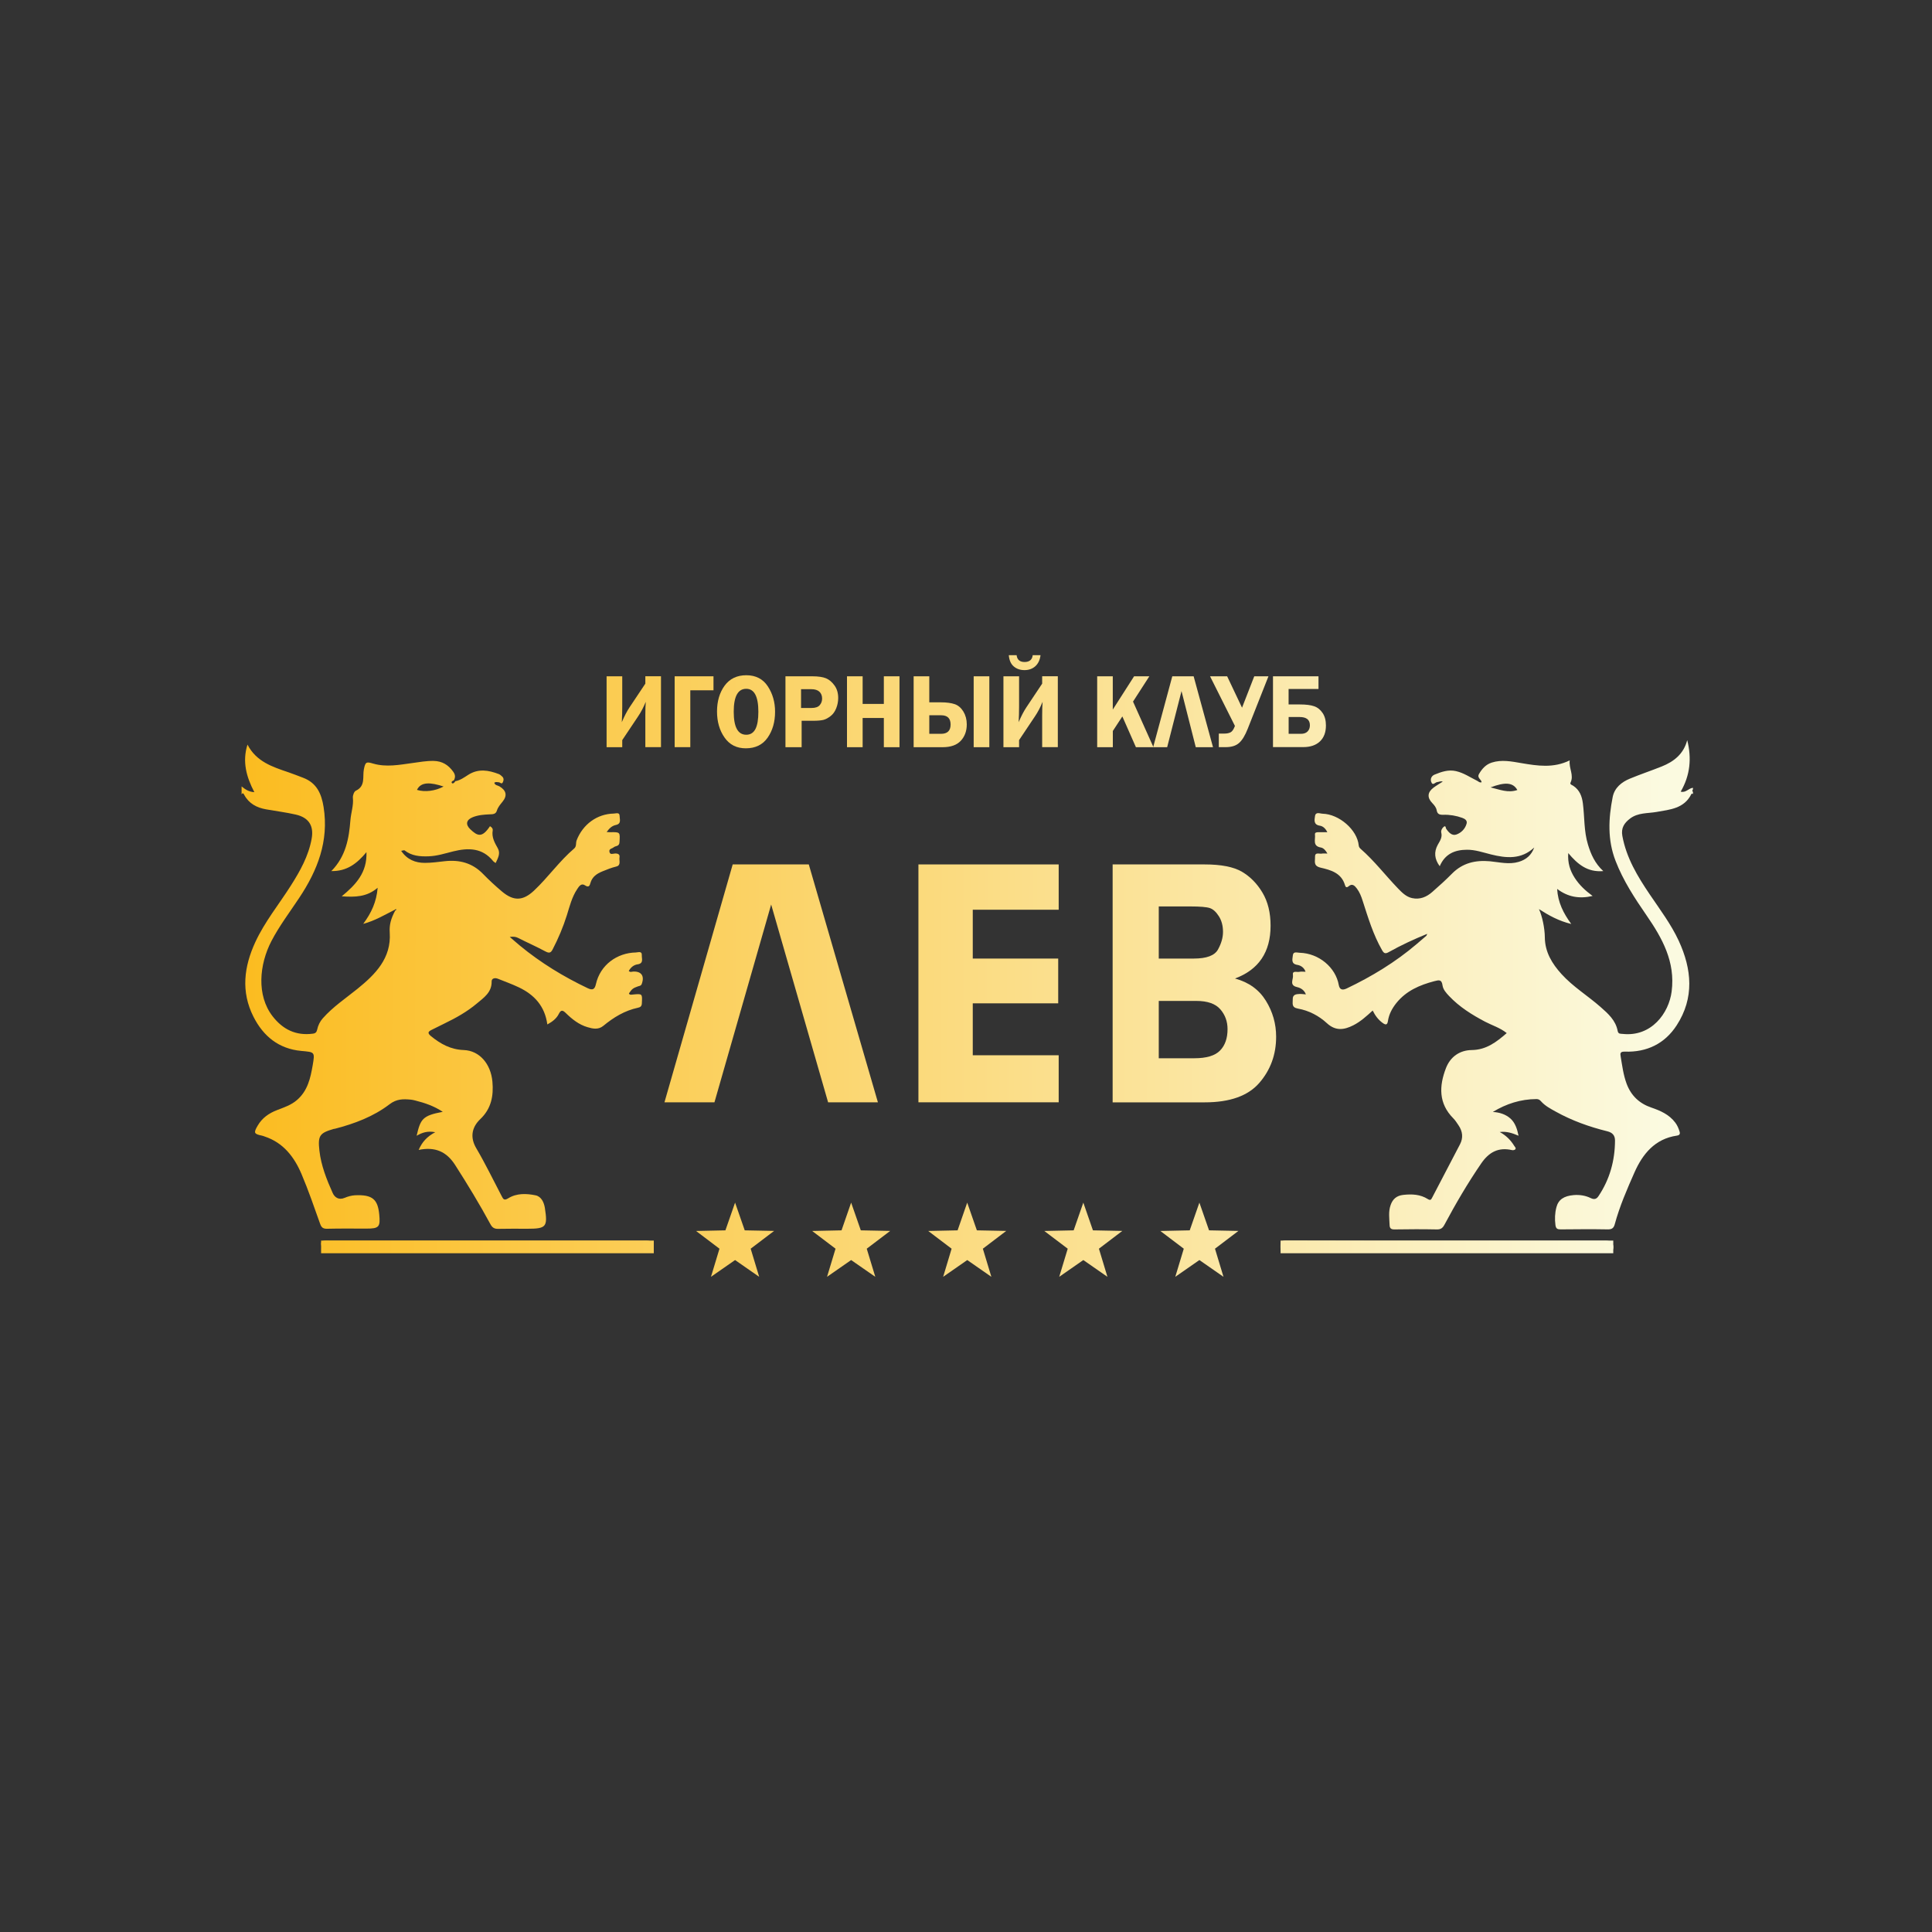 <?xml version="1.0" encoding="UTF-8"?>
<svg id="Layer_1" data-name="Layer 1" xmlns="http://www.w3.org/2000/svg" xmlns:xlink="http://www.w3.org/1999/xlink" viewBox="0 0 400 400">
  <rect x="0" y="0" width="400" height="400" fill="#333333" stroke="none"/>
  <defs>
    <style>
      .cls-1 {
        fill: url(#linear-gradient-12);
      }

      .cls-1, .cls-2, .cls-3, .cls-4, .cls-5, .cls-6, .cls-7, .cls-8, .cls-9, .cls-10, .cls-11, .cls-12, .cls-13, .cls-14, .cls-15, .cls-16, .cls-17, .cls-18, .cls-19, .cls-20, .cls-21, .cls-22, .cls-23, .cls-24, .cls-25 {
        stroke-width: 0px;
      }

      .cls-2 {
        fill: url(#linear-gradient-17);
      }

      .cls-3 {
        fill: url(#linear-gradient-19);
      }

      .cls-4 {
        fill: url(#linear-gradient);
      }

      .cls-5 {
        fill: url(#linear-gradient-21);
      }

      .cls-6 {
        fill: url(#linear-gradient-6);
      }

      .cls-7 {
        fill: url(#linear-gradient-15);
      }

      .cls-8 {
        fill: url(#linear-gradient-11);
      }

      .cls-9 {
        fill: url(#linear-gradient-5);
      }

      .cls-10 {
        fill: url(#linear-gradient-13);
      }

      .cls-11 {
        fill: url(#linear-gradient-23);
      }

      .cls-12 {
        fill: url(#linear-gradient-25);
      }

      .cls-13 {
        fill: url(#linear-gradient-16);
      }

      .cls-14 {
        fill: url(#linear-gradient-22);
      }

      .cls-15 {
        fill: url(#linear-gradient-20);
      }

      .cls-16 {
        fill: url(#linear-gradient-14);
      }

      .cls-17 {
        fill: url(#linear-gradient-2);
      }

      .cls-18 {
        fill: url(#linear-gradient-7);
      }

      .cls-19 {
        fill: url(#linear-gradient-3);
      }

      .cls-20 {
        fill: url(#linear-gradient-9);
      }

      .cls-21 {
        fill: url(#linear-gradient-8);
      }

      .cls-22 {
        fill: url(#linear-gradient-24);
      }

      .cls-23 {
        fill: url(#linear-gradient-18);
      }

      .cls-24 {
        fill: url(#linear-gradient-10);
      }

      .cls-25 {
        fill: url(#linear-gradient-4);
      }
    </style>
    <linearGradient id="linear-gradient" x1="36.25" y1="202.68" x2="344.03" y2="203.98" gradientUnits="userSpaceOnUse">
      <stop offset="0" stop-color="#fbb917"/>
      <stop offset="1" stop-color="#fbfae0"/>
    </linearGradient>
    <linearGradient id="linear-gradient-2" x1="36.24" y1="204.19" x2="344.03" y2="205.49" xlink:href="#linear-gradient"/>
    <linearGradient id="linear-gradient-3" x1="36.01" y1="257.76" x2="343.8" y2="259.06" xlink:href="#linear-gradient"/>
    <linearGradient id="linear-gradient-4" x1="36.02" y1="256.96" x2="343.8" y2="258.26" xlink:href="#linear-gradient"/>
    <linearGradient id="linear-gradient-5" x1="36.48" y1="146.96" x2="344.27" y2="148.27" xlink:href="#linear-gradient"/>
    <linearGradient id="linear-gradient-6" x1="36.48" y1="146.91" x2="344.27" y2="148.21" xlink:href="#linear-gradient"/>
    <linearGradient id="linear-gradient-7" x1="36.48" y1="146.86" x2="344.27" y2="148.17" xlink:href="#linear-gradient"/>
    <linearGradient id="linear-gradient-8" x1="36.48" y1="146.81" x2="344.27" y2="148.12" xlink:href="#linear-gradient"/>
    <linearGradient id="linear-gradient-9" x1="36.49" y1="146.75" x2="344.27" y2="148.06" xlink:href="#linear-gradient"/>
    <linearGradient id="linear-gradient-10" x1="36.49" y1="146.68" x2="344.27" y2="147.99" xlink:href="#linear-gradient"/>
    <linearGradient id="linear-gradient-11" x1="36.49" y1="144.43" x2="344.28" y2="145.74" xlink:href="#linear-gradient"/>
    <linearGradient id="linear-gradient-12" x1="36.49" y1="146.53" x2="344.27" y2="147.84" xlink:href="#linear-gradient"/>
    <linearGradient id="linear-gradient-13" x1="36.49" y1="146.49" x2="344.27" y2="147.79" xlink:href="#linear-gradient"/>
    <linearGradient id="linear-gradient-14" x1="36.49" y1="146.42" x2="344.27" y2="147.73" xlink:href="#linear-gradient"/>
    <linearGradient id="linear-gradient-15" x1="36.49" y1="146.38" x2="344.27" y2="147.68" xlink:href="#linear-gradient"/>
    <linearGradient id="linear-gradient-16" x1="36.25" y1="203.1" x2="344.03" y2="204.41" xlink:href="#linear-gradient"/>
    <linearGradient id="linear-gradient-17" x1="36.25" y1="202.88" x2="344.03" y2="204.19" xlink:href="#linear-gradient"/>
    <linearGradient id="linear-gradient-18" x1="36.25" y1="202.73" x2="344.03" y2="204.04" xlink:href="#linear-gradient"/>
    <linearGradient id="linear-gradient-19" x1="36.02" y1="256.19" x2="343.81" y2="257.49" xlink:href="#linear-gradient"/>
    <linearGradient id="linear-gradient-20" x1="36.02" y1="256.08" x2="343.81" y2="257.39" xlink:href="#linear-gradient"/>
    <linearGradient id="linear-gradient-21" x1="36.02" y1="255.98" x2="343.81" y2="257.29" xlink:href="#linear-gradient"/>
    <linearGradient id="linear-gradient-22" x1="36.02" y1="255.88" x2="343.81" y2="257.19" xlink:href="#linear-gradient"/>
    <linearGradient id="linear-gradient-23" x1="36.02" y1="255.78" x2="343.81" y2="257.09" xlink:href="#linear-gradient"/>
    <linearGradient id="linear-gradient-24" x1="36.01" y1="257.89" x2="343.8" y2="259.19" xlink:href="#linear-gradient"/>
    <linearGradient id="linear-gradient-25" x1="36.02" y1="257.04" x2="343.8" y2="258.35" xlink:href="#linear-gradient"/>
  </defs>
  <g>
    <path class="cls-4" d="m350.55,164.48c-.11-.26-.31-.2-.39-.04-1.5,2.97-4.4,3.17-7.17,3.66-1.86.33-3.85.12-5.5,1.37-1.21.92-1.9,1.96-1.6,3.6.83,4.54,3.14,8.36,5.66,12.09,2.12,3.14,4.42,6.18,6.02,9.63,2.71,5.88,3.25,11.81-.43,17.49-2.47,3.81-6.18,5.6-10.72,5.45-.97-.03-1,.33-.88,1,.32,1.91.56,3.84,1.24,5.66.92,2.46,2.64,4.08,5.11,4.92,1.9.65,3.7,1.44,4.96,3.12.43.57.69,1.2.89,1.86.14.46.02.74-.57.83-4.55.66-7.1,3.83-8.78,7.64-1.54,3.48-3.07,7-4.07,10.7-.21.78-.58,1.09-1.46,1.07-3.24-.06-6.49-.03-9.74,0-.64,0-.97-.11-1.08-.87-.17-1.27-.12-2.5.2-3.72.41-1.58,1.56-2.34,3.58-2.51,1.23-.1,2.44.09,3.52.62.8.39,1.24.15,1.62-.42,2.32-3.47,3.39-7.33,3.41-11.49,0-1.04-.5-1.65-1.6-1.92-3.72-.92-7.31-2.2-10.67-4.07-1.1-.61-2.2-1.18-3.05-2.14-.25-.29-.52-.46-.95-.46-3.25.02-6.23.96-9.03,2.67,1.37.07,2.65.48,3.63,1.34.99.88,1.41,2.16,1.7,3.58-1.27-.53-2.42-.95-3.9-.77,1.37.74,2.3,1.72,3.02,2.89.12.2.44.45.18.72-.13.13-.44.18-.64.14-2.81-.65-4.78.41-6.38,2.74-2.8,4.08-5.29,8.34-7.62,12.7-.37.69-.76,1-1.58.98-2.92-.06-5.84-.05-8.76,0-.73.01-1-.24-1.02-.92-.05-1.38-.27-2.76.21-4.12.44-1.27,1.26-1.96,2.62-2.11,1.79-.2,3.53-.12,5.08.86.54.34.69.13.9-.29,1.92-3.69,3.86-7.36,5.77-11.05.7-1.35.54-2.68-.31-3.93-.34-.5-.66-1.02-1.08-1.44-3.08-3.1-2.95-6.7-1.52-10.4.91-2.35,2.84-3.71,5.35-3.74,2.99-.04,5.08-1.64,7.23-3.51-1.38-1.11-3.01-1.59-4.48-2.36-2.73-1.44-5.31-3.05-7.44-5.3-.61-.65-1.25-1.35-1.37-2.21-.17-1.26-.73-1.13-1.69-.88-3.05.8-5.83,1.99-7.87,4.53-.88,1.1-1.53,2.31-1.74,3.71-.13.82-.43.88-1.07.43-.92-.66-1.57-1.53-2.09-2.59-1.29,1.18-2.52,2.3-4.02,3.06-1.9.96-3.66,1.22-5.46-.44-1.67-1.54-3.74-2.62-5.99-3.02-1.42-.25-1.05-1.12-1.08-1.92-.04-.99.69-1.08,1.4-1.11.41-.02.82.05,1.32.09-.34-.92-1.09-1.35-1.85-1.52-1.68-.39-.69-1.63-.83-2.46-.17-1.03.8-.58,1.3-.69.4-.09.82-.02,1.31-.02-.28-.84-.97-1.3-1.69-1.42-1.4-.22-1-1.22-.94-1.97.08-.89.9-.55,1.42-.54,3.98.11,7.45,3.04,8.09,6.68.17.95.74,1.14,1.64.71,5.19-2.48,10.08-5.44,14.48-9.19.67-.57,1.34-1.14,2-1.71.06-.05.07-.14.19-.41-2.82,1.15-5.43,2.36-7.94,3.77-.74.42-1.02.29-1.41-.39-1.85-3.23-2.9-6.76-4.03-10.26-.28-.88-.62-1.75-1.18-2.49-.43-.57-.95-1.14-1.71-.48-.51.44-.67.06-.77-.28-.75-2.5-2.97-3.09-5.03-3.57-1.57-.37-1.12-1.32-1.16-2.18-.05-1.13.89-.62,1.42-.73.33-.07.69-.01,1.15-.01-.36-.64-.79-1.15-1.35-1.25-1.8-.3-1.1-1.67-1.23-2.68-.06-.44.33-.49.67-.49.59,0,1.19,0,1.89,0-.36-.75-.89-1.25-1.55-1.35-1.36-.21-1.11-1.22-1-1.99.14-.96,1.04-.5,1.58-.49,3.39.09,7.16,3.31,7.47,6.57.03.3.17.5.39.7,2.84,2.48,5.12,5.48,7.72,8.18.83.86,1.69,1.74,2.92,2.02,1.64.36,3.02-.23,4.21-1.28,1.39-1.22,2.77-2.46,4.07-3.78,2.2-2.23,4.87-2.84,7.88-2.56,1.97.19,3.93.71,5.93.12,1.55-.46,2.64-1.39,3.21-2.97-2.68,2.51-5.77,2.22-8.95,1.43-1.65-.41-3.27-.99-5.01-.97-2.49.02-4.51.86-5.6,3.41-1.09-1.47-1.23-2.93-.41-4.43.44-.8.98-1.49.73-2.53-.1-.43.17-.99.67-1.31.32,0,.22.33.33.49.51.77,1.21,1.54,2.12,1.22.98-.34,1.81-1.14,2.12-2.24.19-.67-.34-1.01-.89-1.21-1.27-.46-2.6-.68-3.95-.64-.74.02-1.21-.12-1.35-.93-.11-.6-.49-1.05-.91-1.49-1.09-1.13-1.01-2.22.21-3.16.6-.46,1.27-.84,1.96-1.29-.46-.16-.8.08-1.15.1-.41.02-.92.86-1.24-.03-.24-.66.09-1.26.68-1.51,1.41-.58,2.86-1.09,4.44-.73,1.6.36,2.94,1.29,4.38,2,.27.13.5.44.93.31-.04-.61-1.01-.89-.53-1.73.63-1.09,1.42-1.95,2.61-2.34,2.06-.67,4.13-.24,6.18.11,3.31.56,6.61,1.08,9.98-.57-.2,1.65.92,3.05.17,4.61-.18.37.33.49.58.66,1.3.87,1.79,2.15,1.98,3.64.36,2.84.2,5.74,1.05,8.52.61,2.01,1.43,3.88,3.17,5.49-3.26.28-5.31-1.41-7.25-3.73-.15,2.05.39,3.67,1.35,5.15.93,1.44,2.16,2.61,3.69,3.73-2.79.64-5.12.21-7.34-1.46.16,2.79,1.28,5.01,2.92,7.26-2.58-.62-4.64-1.77-6.69-3.08.66,1.36,1.21,3.96,1.22,5.83.02,3.06,1.5,5.47,3.46,7.63,2.38,2.62,5.42,4.47,8.06,6.79,1.57,1.38,3.15,2.77,3.56,4.97.13.69.62.57,1.05.62,5.91.64,9.56-4.27,10.13-8.81.78-6.12-1.94-11-5.2-15.73-2.46-3.57-4.83-7.18-6.41-11.27-1.7-4.37-1.48-8.79-.6-13.24.38-1.91,1.83-3.09,3.56-3.8,2.17-.9,4.39-1.64,6.57-2.51,2.56-1.02,4.56-2.61,5.3-5.46.94,3.71.63,7.26-1.35,10.66,1.06.3,1.65-.73,2.54-.79v.28q-.24.41,0,.56v.56Zm-36.4-.92c-.9-1.6-2.58-1.67-5.54-.54,1.88.45,3.63,1.21,5.54.54Z"/>
    <path class="cls-17" d="m81.69,188.38c-2.04,1.02-3.99,2.22-6.49,2.9,1.69-2.28,2.75-4.55,2.99-7.48-2.23,1.91-4.63,1.97-7.44,1.77,2.94-2.42,5.28-4.92,5.12-9.14-1.97,2.37-4.05,3.97-7.27,3.92,3.01-3.06,3.65-6.74,3.95-10.56.12-1.54.68-3.02.51-4.61-.05-.48.24-1.3.61-1.47,2.07-.97,1.35-2.91,1.67-4.46.31-1.48.47-1.59,1.91-1.16,2.71.79,5.41.26,8.11-.11,1.47-.2,2.93-.47,4.42-.44,1.77.03,3.06.83,4.07,2.26.45.64.44,1.15.12,1.77-.29.09-.63.31-.39.57.17.18.54-.09.68-.4,1.03-.18,1.87-.8,2.7-1.33,2.1-1.33,4.18-.95,6.28-.16.29.11.55.34.77.56.34.34.28.79.09,1.16-.24.48-.55,0-.83-.01-.31-.01-.63-.14-.93.1.14.55.7.53,1.07.75,1.42.85,1.66,1.91.63,3.18-.47.58-.95,1.12-1.17,1.85-.22.75-.86.74-1.47.76-1.21.05-2.41.14-3.54.6-1.3.52-1.54,1.47-.52,2.46,1.54,1.49,2.48,1.83,4.1-.6.36.18.63.5.57.87-.25,1.42.41,2.55,1.06,3.71.59,1.05.03,2.01-.45,3.04-.19-.14-.4-.25-.53-.41-2.23-2.75-5.12-2.77-8.22-2.01-1.7.42-3.36.97-5.14,1.03-1.78.06-3.48-.07-4.96-1.22-.12-.09-.41.05-.71.09,1.22,1.8,2.92,2.49,4.9,2.49,1.38,0,2.77-.2,4.15-.35,3.02-.33,5.67.36,7.85,2.59,1.26,1.29,2.59,2.53,3.97,3.69,2.41,2.02,4.33,1.96,6.62-.18,2.94-2.76,5.26-6.12,8.34-8.74.52-.45.28-1.13.5-1.69,1.27-3.28,4.21-5.46,7.68-5.53.43,0,1.2-.33,1.21.46,0,.67.43,1.65-.76,1.9-.81.17-1.35.67-1.92,1.46.35.02.51.04.68.04,2.17-.04,2.1-.04,1.98,2.07-.05.93-.82.71-1.21,1.06-.32.28-.98.27-.88.89.11.73.75.41,1.13.39.63-.03,1.07.16.96.79-.12.66.38,1.66-.68,1.91-1,.24-1.93.62-2.86,1-1.15.47-2.11,1.1-2.48,2.41-.14.49-.31,1.03-1.12.48-.78-.53-1.25.22-1.63.8-1.09,1.64-1.55,3.54-2.12,5.37-.78,2.47-1.77,4.82-2.96,7.11-.39.75-.74.79-1.49.4-1.86-1-3.8-1.85-5.69-2.81-.49-.25-.96-.27-1.69-.19.79.67,1.44,1.26,2.12,1.82,4.3,3.54,9.02,6.42,14.05,8.81,1.02.48,1.43.18,1.66-.83.9-4.04,4.42-6.51,8.27-6.58.42,0,1.29-.39,1.24.57-.04.7.45,1.7-.89,1.89-.79.11-1.4.63-1.81,1.36.3.34.63.14.92.13,1.71-.07,2.38.93,1.76,2.58-.15.39-.46.38-.76.48-1.07.38-1.26.54-1.89,1.47.14.34.47.26.7.24,2.12-.21,2.08-.22,1.98,1.81-.03.61-.3.8-.8.91-2.74.58-5.05,1.99-7.18,3.75-1.03.85-2.19.6-3.29.27-1.77-.52-3.19-1.66-4.49-2.93-.61-.6-1-.7-1.43.18-.5,1-1.37,1.64-2.38,2.19-.51-3.77-2.68-6.15-5.9-7.68-1.41-.67-2.88-1.2-4.33-1.78-.61-.25-1.31-.1-1.3.55.05,2.29-1.65,3.38-3.07,4.58-2.02,1.7-4.33,2.99-6.71,4.14-.87.42-1.74.86-2.6,1.29-.71.35-1.03.63-.17,1.33,2,1.62,4.07,2.77,6.78,2.87,3.27.12,5.6,2.88,5.93,6.55.26,2.93-.23,5.58-2.51,7.75-1.91,1.82-2.06,3.94-.85,6,1.9,3.23,3.53,6.61,5.27,9.93.33.63.5,1,1.37.46,1.74-1.08,3.77-1,5.66-.61,1.16.24,1.73,1.42,1.92,2.61.61,3.94.29,4.31-3.65,4.31-1.99,0-3.99-.03-5.98.02-.79.02-1.24-.22-1.63-.94-2.27-4.18-4.73-8.24-7.3-12.25-1.81-2.84-4.2-3.85-7.57-3.15.7-1.63,1.72-2.76,3.43-3.67-1.62-.31-2.74.09-3.85.74.8-3.46,1.2-4.18,5.41-4.96-1.83-1.21-3.71-1.84-5.65-2.33-.31-.08-.63-.16-.95-.19-1.58-.15-2.94-.18-4.44.97-3.31,2.53-7.22,4-11.26,5.05-.09.02-.19.02-.27.04-2.93.85-3.32,1.38-2.97,4.5.35,3.09,1.49,5.96,2.75,8.77.4.9,1.26,1.52,2.48,1,.67-.29,1.42-.49,2.14-.53,3.63-.17,4.72.85,5.02,3.99.25,2.58-.06,2.91-2.65,2.91-2.69,0-5.38-.04-8.07.03-.83.02-1.22-.18-1.51-.99-1.24-3.47-2.43-6.96-3.87-10.35-1.51-3.54-3.76-6.48-7.63-7.76-.18-.06-.35-.14-.52-.17-1.69-.35-1.81-.57-.92-2.08.92-1.59,2.32-2.57,4.02-3.22,1.45-.56,2.93-1.04,4.16-2.12,2.19-1.92,2.75-4.52,3.21-7.16.48-2.81.41-2.71-2.38-2.97-4.63-.43-7.83-3.02-9.88-7.07-2.63-5.2-1.97-10.37.38-15.46,1.95-4.21,4.89-7.81,7.36-11.7,1.91-3.01,3.65-6.11,4.3-9.68.49-2.68-.57-4.4-3.28-5.02-2.02-.46-4.08-.72-6.12-1.08-1.96-.34-3.58-1.19-4.56-3.01-.11-.21-.3-.56-.54-.07v-1.67c.72.58,1.45,1.12,2.64,1.19-1.66-3.16-2.53-6.35-1.42-9.85,1.82,3.54,5.19,4.62,8.53,5.75,1,.34,1.98.74,2.97,1.11,2.81,1.06,3.81,3.26,4.26,6.08,1.11,7.05-1.25,13.08-5.04,18.78-1.96,2.96-4.12,5.8-5.76,8.95-2.53,4.86-3.12,11.24.24,15.58,2.13,2.74,4.83,4.06,8.34,3.6.55-.07.77-.31.89-.85.18-.86.57-1.67,1.16-2.33,2.11-2.39,4.76-4.15,7.22-6.14,3.63-2.95,7-6.28,6.64-11.62-.11-1.57.24-2.89,1.14-4.56.17-.06.3-.14.12-.32,0,0-.15.12-.22.19Zm10.15-25.54c-2.69-.89-4.71-1.02-5.51.7,1.64.5,3.8.23,5.51-.7Z"/>
    <path class="cls-19" d="m100.69,259.18c-11.12,0-22.25-.01-33.37.02-.71,0-.85-.29-.74-.79.11-.53-.53-1.38.57-1.54.32-.04.65-.01.97-.01,21.88,0,43.76,0,65.64,0,1.37,0,1.79.63,1.35,1.94-.21.64-.68.34-1.04.34-11.13.01-22.25,0-33.38,0,0,0,0,.02,0,.03Z"/>
    <path class="cls-25" d="m299.51,259.26c-11.13,0-22.25-.02-33.38.03-.97,0-1.04-.34-1.02-1.1.02-.75-.14-1.36,1.06-1.35,12.47.05,24.94.03,37.41.03,9.64,0,19.29,0,28.93,0,1.24,0,1.86.99,1.32,2.12-.28.59-.82.27-1.23.27-11.03.02-22.07.02-33.1.02h0Z"/>
  </g>
  <g>
    <path class="cls-9" d="m128.83,153.25v1.45h-3.24v-14.68h3.24v6.25c0,1.07-.03,2.16-.09,3.25.53-1.25,1.06-2.26,1.57-3.03l3.3-4.95v-1.53h3.24v14.68h-3.24v-6.65c0-1.12.03-2.03.09-2.74-.45,1.1-.97,2.11-1.58,3.01l-3.29,4.92Z"/>
    <path class="cls-6" d="m139.68,154.7v-14.68h8.04v2.9h-4.8v11.77h-3.24Z"/>
    <path class="cls-18" d="m154.41,154.93c-1.9,0-3.36-.74-4.4-2.23-1.04-1.48-1.56-3.28-1.56-5.39s.53-3.93,1.58-5.36,2.55-2.15,4.49-2.15,3.45.77,4.45,2.3c1,1.53,1.5,3.28,1.5,5.25,0,2.13-.52,3.92-1.55,5.39-1.03,1.46-2.53,2.19-4.51,2.19Zm.09-12.32c-1.73,0-2.59,1.58-2.59,4.75s.86,4.76,2.59,4.76,2.51-1.58,2.51-4.75-.84-4.76-2.51-4.76Z"/>
    <path class="cls-21" d="m165.97,149.25v5.45h-3.35v-14.68h5.55c1.24,0,2.18.14,2.84.41s1.24.77,1.76,1.48c.52.71.77,1.58.77,2.61,0,.72-.14,1.43-.41,2.12-.28.69-.66,1.23-1.17,1.62s-.99.66-1.46.78-1.21.19-2.21.19h-2.32Zm-.11-2.67h2.14c.82,0,1.39-.2,1.72-.59.33-.39.49-.85.49-1.35,0-.59-.18-1.07-.55-1.42-.37-.35-.93-.53-1.68-.53h-2.13v3.89Z"/>
    <path class="cls-20" d="m186.23,140.02v14.68h-3.24v-6.05h-4.39v6.05h-3.24v-14.68h3.24v5.72h4.39v-5.72h3.24Z"/>
    <path class="cls-24" d="m189.16,154.7v-14.68h3.24v5.39h2.41c1.18,0,2.13.13,2.86.38.73.25,1.32.77,1.79,1.53.46.77.7,1.65.7,2.66,0,1.36-.41,2.49-1.23,3.38-.82.89-2.08,1.34-3.78,1.34h-5.98Zm3.24-2.77h2.42c1.33,0,1.99-.64,1.99-1.92s-.65-1.92-1.94-1.92h-2.47v3.85Zm9.19,2.77v-14.68h3.24v14.68h-3.24Z"/>
    <path class="cls-8" d="m210.99,153.25v1.45h-3.24v-14.68h3.24v6.25c0,1.07-.03,2.16-.09,3.25.53-1.25,1.06-2.26,1.57-3.03l3.3-4.95v-1.53h3.24v14.68h-3.24v-6.65c0-1.12.03-2.03.09-2.74-.45,1.1-.97,2.11-1.58,3.01l-3.29,4.92Zm-2.13-17.6h1.62c.11.94.66,1.41,1.65,1.41s1.58-.47,1.68-1.41h1.62c-.12.97-.47,1.72-1.06,2.27-.59.54-1.35.82-2.27.82-.87,0-1.61-.25-2.21-.76-.6-.51-.94-1.28-1.03-2.33Z"/>
    <path class="cls-1" d="m230.39,140.02v6.89l4.41-6.89h3.16l-3.38,5.24,4.23,9.44h-3.63l-2.81-6.37-1.97,3.01v3.36h-3.24v-14.68h3.24Z"/>
    <path class="cls-10" d="m241.65,154.7h-2.9l3.96-14.68h4.42l4.01,14.68h-3.57l-2.95-11.62-2.97,11.62Z"/>
    <path class="cls-16" d="m255.67,150.28l-5.14-10.26h3.54l3.08,6.5,2.53-6.5h2.94l-4.29,10.86c-.54,1.37-1.13,2.35-1.78,2.93-.65.59-1.59.88-2.8.88h-1.41v-2.81h1.14c.54,0,.97-.09,1.31-.27.34-.18.64-.63.9-1.34Z"/>
    <path class="cls-7" d="m263.56,154.7v-14.68h9.42v2.63h-6.19v3.2h2.37c1.23,0,2.2.12,2.92.37s1.3.72,1.76,1.41.68,1.55.68,2.57c0,1.41-.41,2.51-1.24,3.3-.83.79-1.99,1.18-3.47,1.18h-6.26Zm3.24-2.77h2.54c.6,0,1.06-.16,1.38-.49.32-.33.48-.75.48-1.28,0-1.14-.71-1.71-2.13-1.71h-2.27v3.48Z"/>
  </g>
  <g>
    <path class="cls-13" d="m147.92,228.22h-10.35l14.13-49.26h15.75l14.31,49.26h-10.31l-11.79-40.95-11.74,40.95Z"/>
    <path class="cls-2" d="m219.19,188.35v-9.38h-29.04v49.25h29.04v-9.74h-17.79v-10.75h17.69v-9.27h-17.69v-10.11h17.79Z"/>
    <path class="cls-23" d="m230.35,178.97h19.07c3.42,0,5.99.51,7.7,1.51,1.72,1.01,3.14,2.45,4.26,4.33,1.12,1.88,1.68,4.16,1.68,6.85,0,5.46-2.46,9.1-7.37,10.93,2.84.77,4.97,2.3,6.39,4.59,1.42,2.29,2.13,4.78,2.13,7.47,0,3.68-1.16,6.87-3.48,9.55-2.32,2.68-6.09,4.03-11.3,4.03h-19.07v-49.26Zm9.56,8.7v10.79h7.25c2.66,0,4.33-.63,5.02-1.89.69-1.26,1.03-2.47,1.03-3.63,0-1.25-.28-2.33-.85-3.23s-1.19-1.47-1.87-1.7c-.68-.23-2.02-.34-4.02-.34h-6.57Zm0,19.56v11.87h7.36c2.51,0,4.29-.53,5.32-1.59,1.04-1.06,1.56-2.54,1.56-4.44,0-1.59-.5-2.96-1.5-4.11-1-1.15-2.65-1.73-4.97-1.73h-7.78Z"/>
  </g>
  <g>
    <polygon class="cls-3" points="150.19 254.73 152.19 248.99 154.19 254.73 160.27 254.85 155.42 258.53 157.18 264.35 152.19 260.88 147.2 264.35 148.96 258.53 144.11 254.86 150.19 254.73"/>
    <polygon class="cls-15" points="174.23 254.73 176.22 248.99 178.22 254.73 184.3 254.85 179.45 258.53 181.22 264.35 176.22 260.88 171.23 264.35 172.99 258.53 168.15 254.86 174.23 254.73"/>
    <polygon class="cls-5" points="198.26 254.73 200.25 248.99 202.25 254.73 208.33 254.85 203.49 258.53 205.25 264.35 200.26 260.88 195.27 264.35 197.02 258.53 192.18 254.86 198.26 254.73"/>
    <polygon class="cls-14" points="222.29 254.73 224.29 248.99 226.28 254.73 232.36 254.85 227.52 258.53 229.28 264.35 224.29 260.88 219.3 264.35 221.06 258.53 216.21 254.86 222.29 254.73"/>
    <polygon class="cls-11" points="246.32 254.73 248.32 248.99 250.32 254.73 256.4 254.85 251.55 258.53 253.31 264.35 248.32 260.88 243.33 264.35 245.09 258.53 240.24 254.86 246.32 254.73"/>
  </g>
  <rect class="cls-22" x="66.48" y="256.85" width="68.88" height="2.62"/>
  <rect class="cls-12" x="265.13" y="256.85" width="68.88" height="2.62"/>
</svg>